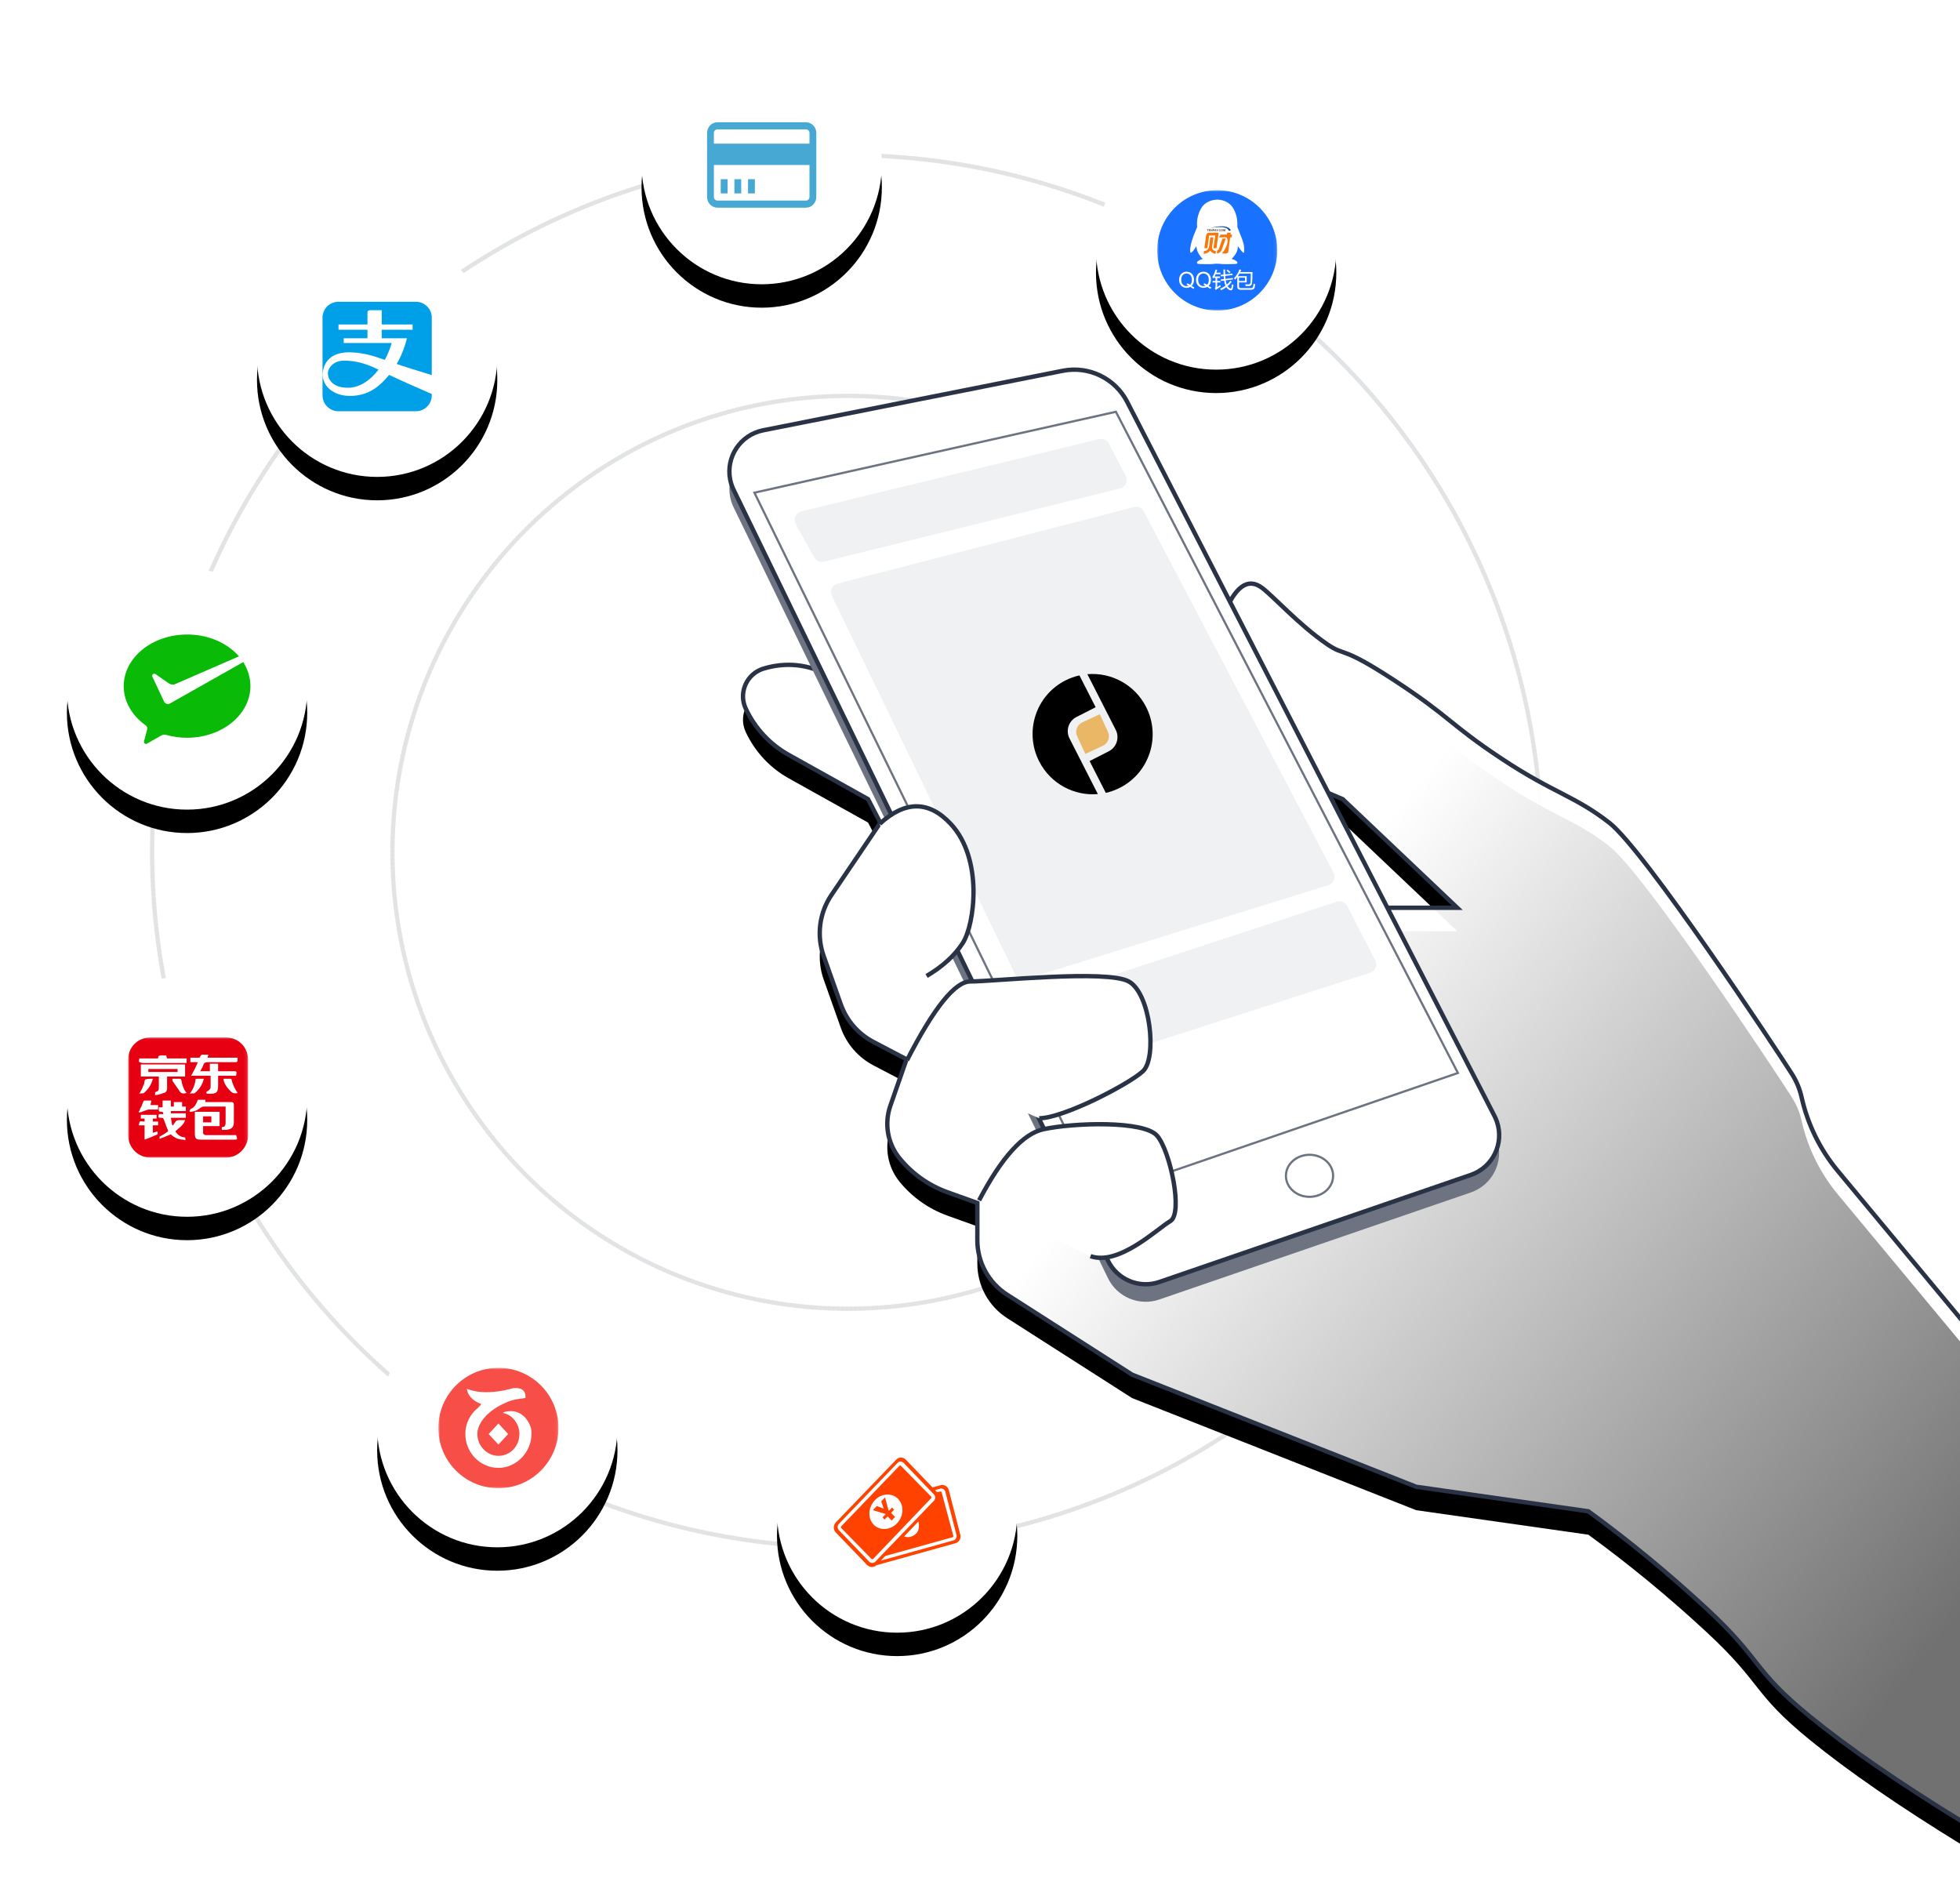 <?xml version="1.0" encoding="UTF-8"?>
<svg width="586px" height="569px" viewBox="0 0 586 569" version="1.1" xmlns="http://www.w3.org/2000/svg" xmlns:xlink="http://www.w3.org/1999/xlink">
    <!-- Generator: Sketch 47 (45396) - http://www.bohemiancoding.com/sketch -->
    <title>Group 22</title>
    <desc>Created with Sketch.</desc>
    <defs>
        <linearGradient x1="41.221%" y1="33.853%" x2="100%" y2="82.707%" id="linearGradient-1">
            <stop stop-color="#FFFFFF" offset="0%"></stop>
            <stop stop-color="#FFFFFF" stop-opacity="0.444" offset="100%"></stop>
        </linearGradient>
        <path d="M369.079,434.938 C349.906,423.171 334.574,412.597 323.083,403.217 C305.845,389.148 309.188,386.711 292.243,371.009 C280.946,360.541 269.184,350.852 256.956,341.943 L205.473,334.611 L120.533,301.093 L83.197,277.211 C77.638,273.655 74.273,267.506 74.273,260.901 L74.273,249.769 L65.335,246.561 C59.727,244.548 54.774,241.04 51.013,236.414 C47.439,232.02 46.398,226.085 48.26,220.735 L53.104,206.824 L43.194,201.631 C38.644,199.246 35.161,195.229 33.442,190.383 L28.328,175.964 C26.158,169.848 27.025,163.064 30.662,157.692 L45.263,136.123 L41.604,129.053 L17.885,115.829 C12.238,112.68 7.732,107.822 5.014,101.95 C3.007,97.614 4.891,92.47 9.222,90.461 C9.588,90.291 9.965,90.147 10.351,90.03 C17.104,87.983 23.955,88.757 29.707,92.046 L120.533,143.979 L195.019,161.523 L217.757,161.523 L183.519,129.053 L161.304,119.626 L144.055,88.465 L147.714,74.586 C151.199,65.509 155.119,62.628 159.475,65.945 C162.981,68.615 170.452,76.943 178.815,82.704 C184.446,86.582 182.704,82.876 199.201,93.702 C215.698,104.528 215.535,106.705 231.086,117.007 C246.636,127.309 252.778,128.005 263.232,136.123 C273.687,144.24 313.444,204.296 317.855,211.276 C319.208,213.415 320.159,215.715 320.71,218.176 C322.522,226.269 326.23,233.814 331.528,240.19 L369.079,285.379 L369.079,434.938 Z" id="path-2"></path>
        <filter x="-9.4%" y="-7.3%" width="118.7%" height="118.4%" filterUnits="objectBoundingBox" id="filter-3">
            <feMorphology radius="0.653" operator="dilate" in="SourceAlpha" result="shadowSpreadOuter1"></feMorphology>
            <feOffset dx="0" dy="7" in="shadowSpreadOuter1" result="shadowOffsetOuter1"></feOffset>
            <feGaussianBlur stdDeviation="10" in="shadowOffsetOuter1" result="shadowBlurOuter1"></feGaussianBlur>
            <feComposite in="shadowBlurOuter1" in2="SourceAlpha" operator="out" result="shadowBlurOuter1"></feComposite>
            <feColorMatrix values="0 0 0 0 0.427   0 0 0 0 0.451   0 0 0 0 0.502  0 0 0 0.2 0" type="matrix" in="shadowBlurOuter1"></feColorMatrix>
        </filter>
        <ellipse id="path-4" cx="35.928" cy="35.991" rx="35.928" ry="35.991"></ellipse>
        <filter x="-46.6%" y="-36.8%" width="193.2%" height="193.1%" filterUnits="objectBoundingBox" id="filter-5">
            <feOffset dx="0" dy="7" in="SourceAlpha" result="shadowOffsetOuter1"></feOffset>
            <feGaussianBlur stdDeviation="10" in="shadowOffsetOuter1" result="shadowBlurOuter1"></feGaussianBlur>
            <feColorMatrix values="0 0 0 0 0.427   0 0 0 0 0.451   0 0 0 0 0.502  0 0 0 0.2 0" type="matrix" in="shadowBlurOuter1"></feColorMatrix>
        </filter>
        <ellipse id="path-6" cx="35.928" cy="35.991" rx="35.928" ry="35.991"></ellipse>
        <filter x="-46.6%" y="-36.8%" width="193.2%" height="193.1%" filterUnits="objectBoundingBox" id="filter-7">
            <feOffset dx="0" dy="7" in="SourceAlpha" result="shadowOffsetOuter1"></feOffset>
            <feGaussianBlur stdDeviation="10" in="shadowOffsetOuter1" result="shadowBlurOuter1"></feGaussianBlur>
            <feColorMatrix values="0 0 0 0 0.427   0 0 0 0 0.451   0 0 0 0 0.502  0 0 0 0.2 0" type="matrix" in="shadowBlurOuter1"></feColorMatrix>
        </filter>
        <ellipse id="path-8" cx="35.928" cy="35.991" rx="35.928" ry="35.991"></ellipse>
        <filter x="-46.6%" y="-36.8%" width="193.2%" height="193.1%" filterUnits="objectBoundingBox" id="filter-9">
            <feOffset dx="0" dy="7" in="SourceAlpha" result="shadowOffsetOuter1"></feOffset>
            <feGaussianBlur stdDeviation="10" in="shadowOffsetOuter1" result="shadowBlurOuter1"></feGaussianBlur>
            <feColorMatrix values="0 0 0 0 0.427   0 0 0 0 0.451   0 0 0 0 0.502  0 0 0 0.2 0" type="matrix" in="shadowBlurOuter1"></feColorMatrix>
        </filter>
        <polygon id="path-10" points="0.003 0.035 0.003 35.991 35.893 35.991 35.893 0.035"></polygon>
        <ellipse id="path-12" cx="35.928" cy="35.991" rx="35.928" ry="35.991"></ellipse>
        <filter x="-46.6%" y="-36.8%" width="193.2%" height="193.1%" filterUnits="objectBoundingBox" id="filter-13">
            <feOffset dx="0" dy="7" in="SourceAlpha" result="shadowOffsetOuter1"></feOffset>
            <feGaussianBlur stdDeviation="10" in="shadowOffsetOuter1" result="shadowBlurOuter1"></feGaussianBlur>
            <feColorMatrix values="0 0 0 0 0.427   0 0 0 0 0.451   0 0 0 0 0.502  0 0 0 0.2 0" type="matrix" in="shadowBlurOuter1"></feColorMatrix>
        </filter>
        <polygon id="path-14" points="0.003 35.991 35.928 35.991 35.928 0.002 0.003 0.002"></polygon>
        <ellipse id="path-16" cx="35.928" cy="35.991" rx="35.928" ry="35.991"></ellipse>
        <filter x="-46.6%" y="-36.8%" width="193.2%" height="193.1%" filterUnits="objectBoundingBox" id="filter-17">
            <feOffset dx="0" dy="7" in="SourceAlpha" result="shadowOffsetOuter1"></feOffset>
            <feGaussianBlur stdDeviation="10" in="shadowOffsetOuter1" result="shadowBlurOuter1"></feGaussianBlur>
            <feColorMatrix values="0 0 0 0 0.427   0 0 0 0 0.451   0 0 0 0 0.502  0 0 0 0.2 0" type="matrix" in="shadowBlurOuter1"></feColorMatrix>
        </filter>
        <ellipse id="path-18" cx="35.928" cy="35.991" rx="35.928" ry="35.991"></ellipse>
        <filter x="-46.6%" y="-36.8%" width="193.2%" height="193.1%" filterUnits="objectBoundingBox" id="filter-19">
            <feOffset dx="0" dy="7" in="SourceAlpha" result="shadowOffsetOuter1"></feOffset>
            <feGaussianBlur stdDeviation="10" in="shadowOffsetOuter1" result="shadowBlurOuter1"></feGaussianBlur>
            <feColorMatrix values="0 0 0 0 0.427   0 0 0 0 0.451   0 0 0 0 0.502  0 0 0 0.2 0" type="matrix" in="shadowBlurOuter1"></feColorMatrix>
        </filter>
        <ellipse id="path-20" cx="35.928" cy="35.991" rx="35.928" ry="35.991"></ellipse>
        <filter x="-46.6%" y="-36.8%" width="193.2%" height="193.1%" filterUnits="objectBoundingBox" id="filter-21">
            <feOffset dx="0" dy="7" in="SourceAlpha" result="shadowOffsetOuter1"></feOffset>
            <feGaussianBlur stdDeviation="10" in="shadowOffsetOuter1" result="shadowBlurOuter1"></feGaussianBlur>
            <feColorMatrix values="0 0 0 0 0.427   0 0 0 0 0.451   0 0 0 0 0.502  0 0 0 0.2 0" type="matrix" in="shadowBlurOuter1"></feColorMatrix>
        </filter>
        <polygon id="path-22" points="0.003 0.011 0.003 35.991 35.918 35.991 35.918 0.011"></polygon>
    </defs>
    <g id="Page-1" stroke="none" stroke-width="1" fill="none" fill-rule="evenodd">
        <g id="02_解决方案_统一支付" transform="translate(-814, -857)">
            <g id="Group-22" transform="translate(834, 870)">
                <ellipse id="Oval-12" stroke="#6D7380" stroke-width="1.307" opacity="0.2" stroke-linecap="round" stroke-linejoin="round" stroke-dasharray="0.653" cx="233.206" cy="241.465" rx="207.73" ry="208.092"></ellipse>
                <ellipse id="Oval-12" stroke="#6D7380" stroke-width="1.307" opacity="0.2" stroke-linecap="round" stroke-linejoin="round" stroke-dasharray="0.653" cx="233.533" cy="241.793" rx="136.2" ry="136.438"></ellipse>
                <g id="Group-5" transform="translate(197.931, 96.848)">
                    <g id="Group-75">
                        <g id="Path-21">
                            <use fill="black" fill-opacity="1" filter="url(#filter-3)" xlink:href="#path-2"></use>
                            <use stroke="#2A3246" stroke-width="1.307" fill="url(#linearGradient-1)" fill-rule="evenodd" xlink:href="#path-2"></use>
                        </g>
                        <path d="M1.4,41.81 L113.327,272.245 L113.327,272.245 C116.098,277.95 122.69,280.69 128.688,278.628 L221.819,246.625 L221.819,246.625 C228.371,244.373 231.858,237.236 229.606,230.683 C229.41,230.113 229.173,229.558 228.898,229.022 L119.081,15.535 L119.081,15.535 C115.454,8.483 107.593,4.688 99.815,6.233 L10.241,24.024 L10.241,24.024 C3.445,25.374 -0.97,31.977 0.38,38.773 C0.589,39.825 0.931,40.845 1.4,41.81 Z" id="Path-19-Copy" fill="#6D7380"></path>
                        <polygon id="Path-20" stroke="#979797" stroke-width="0.544" points="28.798 85.061 138.044 55.209 219.064 212.847 111.124 250.555"></polygon>
                        <path d="M1.4,36.573 L113.327,267.008 L113.327,267.008 C116.098,272.713 122.69,275.452 128.688,273.391 L221.819,241.387 L221.819,241.387 C228.371,239.136 231.858,231.999 229.606,225.446 C229.41,224.876 229.173,224.321 228.898,223.785 L119.081,10.298 L119.081,10.298 C115.454,3.246 107.593,-0.549 99.815,0.995 L10.241,18.787 L10.241,18.787 C3.445,20.136 -0.97,26.74 0.38,33.536 C0.589,34.587 0.931,35.608 1.4,36.573 Z" id="Path-19" stroke="#2A3246" stroke-width="1.307" fill="#FFFFFF"></path>
                        <polygon id="Path-19-Copy-3" stroke="#6D7380" stroke-width="0.653" fill="#FFFFFF" points="7.628 37.437 110.553 247.819 217.952 210.912 115.7 13.25"></polygon>
                        <path d="M19.964,46.821 L25.524,56.798 L25.524,56.798 C26.098,57.827 27.29,58.345 28.434,58.063 L116.949,36.175 L116.949,36.175 C118.35,35.828 119.205,34.412 118.859,33.01 C118.809,32.808 118.735,32.613 118.639,32.429 L113.591,22.753 L113.591,22.753 C113.035,21.688 111.825,21.139 110.658,21.422 L21.631,43.009 L21.631,43.009 C20.228,43.349 19.367,44.762 19.707,46.165 C19.763,46.394 19.849,46.615 19.964,46.821 Z" id="Path-19-Copy-5" fill-opacity="0.1" fill="#6D7380"></path>
                        <path d="M30.787,68.286 L85.614,181.504 L85.614,181.504 C86.177,182.668 87.507,183.244 88.741,182.861 L179.236,154.751 L179.236,154.751 C180.614,154.322 181.385,152.858 180.956,151.479 C180.909,151.327 180.848,151.18 180.774,151.039 L124.059,43.059 L124.059,43.059 C123.495,41.985 122.267,41.44 121.092,41.743 L32.486,64.616 L32.486,64.616 C31.088,64.977 30.247,66.402 30.608,67.8 C30.651,67.967 30.711,68.13 30.787,68.286 Z" id="Path-19-Copy-7" fill-opacity="0.1" fill="#6D7380"></path>
                        <path d="M91.857,192.56 L101.201,207.941 L101.201,207.941 C101.829,208.974 103.083,209.442 104.235,209.072 L191.712,180.938 L191.712,180.938 C193.086,180.496 193.842,179.024 193.4,177.65 C193.356,177.513 193.301,177.381 193.235,177.254 L184.868,160.996 L184.868,160.996 C184.28,159.854 182.95,159.308 181.73,159.709 L93.276,188.719 L93.276,188.719 C91.904,189.169 91.157,190.645 91.607,192.017 C91.669,192.207 91.753,192.389 91.857,192.56 Z" id="Path-19-Copy-6" fill-opacity="0.1" fill="#6D7380"></path>
                        <ellipse id="Oval-16" stroke="#6D7380" stroke-width="0.653" fill="#FFFFFF" cx="173.588" cy="241.651" rx="7.057" ry="6.285"></ellipse>
                        <path d="M74.796,248.991 C81.546,236.121 87.969,229.032 94.066,227.724 C103.212,225.76 124.115,225.106 128.035,229.687 C131.954,234.267 135.873,252.917 131.954,255.207 C128.035,257.498 116.603,268.622 108.111,265.677" id="Path-28" stroke="#2A3246" stroke-width="1.307" fill="#FFFFFF"></path>
                        <path d="M53.239,207.111 C61.295,191.406 67.61,183.553 72.183,183.553 C79.042,183.553 113.01,179.954 119.543,183.553 C126.075,187.152 128.035,206.456 123.789,210.383 C119.543,214.309 99.945,224.452 92.76,224.452" id="Path-29" stroke="#2A3246" stroke-width="1.307" fill="#FFFFFF"></path>
                        <path d="M45.073,136.438 C52.695,129.458 59.771,129.458 66.304,136.438 C76.102,146.908 73.489,166.539 69.896,172.101 C67.501,175.81 63.903,179.081 59.101,181.917" id="Path-30" stroke="#2A3246" stroke-width="1.307" fill="#FFFFFF"></path>
                    </g>
                </g>
                <g id="Group-13" transform="translate(56.832, 57.585)">
                    <g id="Oval-13-Copy-2">
                        <use fill="black" fill-opacity="1" filter="url(#filter-5)" xlink:href="#path-4"></use>
                        <use fill="#FFFFFF" fill-rule="evenodd" xlink:href="#path-4"></use>
                    </g>
                    <path d="M21.253,40.493 C20.967,41.919 21.821,45.33 27.215,45.33 C30.538,45.33 33.736,43.308 36.338,39.913 C32.633,38.105 29.546,37.222 26.099,37.222 C23.099,37.222 21.537,39.074 21.253,40.493 L21.253,40.493 Z M27.781,47.771 C22.675,47.771 19.267,44.621 19.675,40.766 C19.945,38.235 21.678,34.097 29.204,34.807 C33.17,35.179 34.986,35.921 38.221,36.991 C39.059,35.454 39.753,33.762 40.281,31.962 L25.937,31.962 L25.937,30.538 L33.034,30.538 L33.034,27.982 L24.377,27.982 L24.377,26.415 L33.034,26.415 L33.034,22.726 C33.034,22.726 33.113,22.148 33.75,22.148 L37.298,22.148 L37.298,26.415 L46.527,26.415 L46.527,27.982 L37.298,27.982 L37.298,30.538 L44.827,30.538 C44.135,33.36 43.085,35.953 41.77,38.218 C43.399,38.809 49.334,40.65 52.259,41.552 L52.259,24.36 C52.259,21.759 50.135,19.631 47.538,19.631 L24.318,19.631 C21.721,19.631 19.597,21.759 19.597,24.36 L19.597,47.621 C19.597,50.222 21.721,52.35 24.318,52.35 L47.538,52.35 C50.135,52.35 52.259,50.222 52.259,47.621 L52.259,47.2 C49.142,45.846 43.004,43.162 39.509,41.491 C36.274,45.416 32.887,47.771 27.781,47.771 L27.781,47.771 Z" id="Shape" fill="#00A0E9"></path>
                </g>
                <g id="Group-14" transform="translate(0, 157.051)">
                    <g id="Oval-13-Copy-3">
                        <use fill="black" fill-opacity="1" filter="url(#filter-7)" xlink:href="#path-6"></use>
                        <use fill="#FFFFFF" fill-rule="evenodd" xlink:href="#path-6"></use>
                    </g>
                    <path d="M30.199,40.413 C29.716,40.413 29.321,40.156 29.101,39.769 L29.013,39.598 L25.545,32.212 C25.501,32.126 25.501,32.04 25.501,31.955 C25.501,31.611 25.765,31.353 26.116,31.353 C26.248,31.353 26.379,31.396 26.511,31.482 L30.594,34.316 C30.901,34.488 31.252,34.617 31.648,34.617 C31.867,34.617 32.087,34.574 32.306,34.488 L51.448,26.158 C48.023,22.208 42.36,19.631 35.95,19.631 C25.501,19.631 16.984,26.544 16.984,35.089 C16.984,39.726 19.531,43.934 23.526,46.768 C23.833,46.983 24.052,47.369 24.052,47.756 C24.052,47.885 24.009,48.013 23.965,48.142 C23.657,49.302 23.131,51.191 23.131,51.277 C23.087,51.406 23.043,51.577 23.043,51.749 C23.043,52.093 23.306,52.35 23.657,52.35 C23.789,52.35 23.921,52.307 24.009,52.221 L28.135,49.86 C28.443,49.688 28.794,49.559 29.145,49.559 C29.321,49.559 29.54,49.602 29.716,49.645 C31.648,50.203 33.755,50.504 35.906,50.504 C46.355,50.504 54.872,43.591 54.872,35.046 C54.872,32.47 54.082,30.022 52.721,27.875 L30.901,40.199 L30.77,40.285 C30.594,40.37 30.418,40.413 30.199,40.413 Z" id="Icon" fill="#09BB07"></path>
                </g>
                <g id="Group-15" transform="translate(0, 278.765)">
                    <g id="Group-44">
                        <g id="Oval-13-Copy-4">
                            <use fill="black" fill-opacity="1" filter="url(#filter-9)" xlink:href="#path-8"></use>
                            <use fill="#FFFFFF" fill-rule="evenodd" xlink:href="#path-8"></use>
                        </g>
                        <g id="京东钱包" transform="translate(18.291, 18.323)">
                            <mask id="mask-11" fill="white">
                                <use xlink:href="#path-10"></use>
                            </mask>
                            <g id="Clip-2"></g>
                            <path d="M29.163,0.035 L6.73,0.035 C2.916,0.035 0,2.956 0,6.777 L0,29.249 C0,32.845 2.916,35.991 6.73,35.991 L29.163,35.991 C32.977,35.991 35.893,32.845 35.893,29.249 L35.893,6.777 C35.893,2.956 32.977,0.035 29.163,0.035 Z M3.365,6.327 L8.973,6.327 C8.973,5.428 9.422,5.428 10.095,5.428 L11.441,5.428 C11.441,5.653 11.441,5.878 11.665,6.327 L17.498,6.327 L17.498,7.676 L4.262,7.676 C3.141,7.451 3.141,7.451 3.365,6.327 Z M3.814,11.721 L3.814,8.125 L17.049,8.125 L17.049,11.721 L11.665,11.721 L11.665,15.316 C11.665,15.99 11.217,16.665 10.544,16.665 C9.646,17.114 8.973,17.114 8.076,17.339 L8.076,16.44 C9.198,15.99 9.198,15.99 9.198,14.642 L9.198,11.721 L3.814,11.721 Z M7.403,12.395 C6.954,14.193 6.057,15.541 4.711,16.665 C4.487,16.889 3.814,16.665 3.365,16.889 C3.814,15.99 4.262,15.316 4.487,14.642 C4.487,14.417 4.711,14.193 4.711,14.193 C4.935,13.518 4.935,12.62 5.16,12.62 C5.833,12.395 6.73,12.395 7.403,12.395 Z M3.589,21.384 C4.038,20.71 4.262,20.035 4.487,19.361 C4.711,18.912 4.711,18.912 5.16,18.912 L6.954,18.912 C6.954,19.361 6.73,19.811 6.73,20.26 L8.973,20.26 L8.973,21.609 L6.057,21.609 C5.16,21.833 4.262,22.283 3.365,22.507 L3.141,22.283 C3.365,22.058 3.589,21.609 3.589,21.384 Z M8.3,29.249 C7.179,29.699 6.281,30.148 4.935,30.597 L4.935,26.328 L3.141,26.328 C3.365,25.878 3.365,25.204 3.589,25.204 C3.814,24.979 4.487,25.204 4.935,25.204 L4.935,24.305 L3.814,24.305 L3.814,23.182 L8.525,23.182 L8.525,24.305 L7.403,24.305 L7.403,25.204 L8.973,25.204 L8.973,26.328 L7.403,26.328 L7.403,28.575 C7.852,28.35 8.3,28.35 8.749,28.125 C8.973,28.8 8.973,29.024 8.3,29.249 Z M17.273,22.058 L12.787,22.058 L12.787,22.732 L17.273,22.732 L17.273,24.08 L12.787,24.08 C13.011,24.979 13.011,25.654 13.235,26.328 L13.46,26.328 C13.684,25.878 14.133,25.429 14.357,24.979 C14.582,24.979 14.806,24.755 15.03,24.755 L17.049,24.755 C16.6,26.328 15.255,27.002 14.133,28.125 C14.806,29.249 15.928,29.923 17.049,29.923 C17.273,30.822 17.273,30.822 16.376,30.597 C15.03,30.597 13.684,29.923 12.787,29.024 L9.422,30.373 L9.422,29.699 C10.319,29.249 10.992,28.8 11.665,28.35 C12.114,28.125 11.89,27.901 11.89,27.676 C11.441,26.777 11.217,25.878 10.768,24.755 C10.544,24.305 10.544,24.08 10.095,24.08 C8.973,24.08 8.973,24.08 9.198,22.957 L10.544,22.957 C10.544,21.833 9.646,22.507 9.198,22.058 L9.198,20.934 L10.319,20.934 L10.319,18.912 L12.787,18.912 L12.787,20.71 L13.684,20.71 L13.684,19.361 L16.152,19.361 L16.152,20.71 L17.273,20.71 L17.273,22.058 Z M15.479,16.215 C14.806,15.316 14.133,14.193 13.46,13.294 C13.235,13.069 13.235,12.844 13.235,12.395 L15.479,12.395 C15.703,12.395 15.928,12.62 15.928,12.844 C16.152,14.193 16.6,15.541 17.498,16.665 C16.6,16.889 15.928,16.889 15.479,16.215 Z M18.844,21.384 C19.965,20.934 20.414,19.811 20.863,18.687 L23.106,18.687 L23.106,19.361 L30.733,19.361 C31.406,19.361 31.631,19.586 31.631,20.26 L31.631,25.204 C31.631,27.002 30.958,27.451 29.387,27.676 L28.041,27.676 C28.041,27.227 27.817,26.777 28.49,26.777 C28.939,26.777 29.163,26.103 29.163,25.654 L29.163,20.71 L22.658,20.71 C22.209,20.71 21.985,20.934 21.536,21.159 C20.414,22.058 19.293,22.283 18.395,22.283 C18.395,22.058 18.395,21.609 18.844,21.384 Z M18.395,16.889 C19.517,15.541 19.965,14.193 20.19,12.62 C20.19,12.395 20.414,12.395 20.638,12.395 L22.658,12.395 C22.209,14.193 21.311,15.541 19.965,16.665 C19.741,16.889 19.068,16.665 18.395,16.889 Z M28.49,12.395 L30.733,12.395 L30.958,12.62 C31.182,13.968 31.855,15.316 32.752,16.665 C31.855,16.889 31.182,16.665 30.733,16.215 C29.612,15.092 28.714,13.968 28.49,12.395 Z M31.631,30.597 L21.76,30.597 C20.414,30.597 19.965,30.373 19.965,28.8 L19.965,22.283 L27.368,22.283 L27.368,26.552 L22.433,26.552 L22.433,28.575 C22.433,29.024 22.882,29.249 23.33,29.249 L32.304,29.249 C32.752,30.597 32.752,30.597 31.631,30.597 Z M31.631,7.451 L23.555,7.451 C23.106,7.451 22.882,7.676 22.658,7.9 C22.433,8.575 21.985,9.473 21.536,10.148 L24.452,10.148 L24.452,7.9 L26.92,7.9 L26.92,10.148 L31.406,10.148 C32.528,10.148 32.528,10.148 32.304,11.496 L26.92,11.496 L26.92,14.417 C26.92,16.44 26.471,16.889 24.452,16.889 L23.555,16.889 C23.33,16.44 23.33,16.215 24.003,15.99 C24.228,15.766 24.676,15.316 24.676,15.092 L24.676,11.496 L18.844,11.496 C19.517,10.372 20.19,9.024 20.863,7.451 L18.62,7.451 L18.62,6.103 L21.087,6.103 C21.311,6.103 21.536,6.103 21.536,5.878 C21.76,4.979 22.433,5.204 23.106,5.204 L24.003,5.204 C24.003,5.428 23.779,5.653 23.779,6.103 L32.752,6.103 C32.752,7.451 32.752,7.451 31.631,7.451 Z M6.057,10.372 L14.806,10.372 L14.806,9.473 L6.057,9.473 L6.057,10.372 Z M25.125,23.631 L22.433,23.631 L22.433,25.429 L24.901,25.429 L24.901,23.631 L25.125,23.631 Z" id="Fill-1" fill="#E60012" mask="url(#mask-11)"></path>
                        </g>
                    </g>
                </g>
                <g id="Group-15-Copy" transform="translate(92.76, 377.576)">
                    <g id="Group-44">
                        <g id="Group-47">
                            <g id="Oval-13-Copy-4">
                                <use fill="black" fill-opacity="1" filter="url(#filter-13)" xlink:href="#path-12"></use>
                                <use fill="#FFFFFF" fill-rule="evenodd" xlink:href="#path-12"></use>
                            </g>
                            <g id="百度钱包" transform="translate(18.291, 18.323)">
                                <mask id="mask-15" fill="white">
                                    <use xlink:href="#path-14"></use>
                                </mask>
                                <g id="Clip-2"></g>
                                <path d="M17.964,35.991 C8.043,35.991 0,27.934 0,17.995 C0,8.057 8.043,0 17.964,0 C27.885,0 35.928,8.057 35.928,17.995 C35.928,27.934 27.885,35.991 17.964,35.991 Z M17.964,29.916 C23.353,29.916 27.842,25.194 27.842,19.795 C27.842,19.118 27.842,18.446 27.617,17.77 C27.617,17.77 25.821,11.474 19.531,13.269 C19.531,13.269 19.531,13.494 19.306,13.494 C21.998,13.945 24.245,16.642 24.245,19.791 C24.245,23.39 21.553,26.312 17.96,26.312 C14.592,26.312 11.675,23.39 11.675,19.791 C11.675,18.442 12.125,17.315 12.796,16.191 C15.042,12.818 18.185,11.244 20.882,10.117 C23.128,9.215 25.375,9.215 26.046,8.993 C26.271,5.62 23.128,6.071 22.453,6.071 C13.471,8.547 9.428,6.522 8.532,6.296 C8.982,9.67 12.8,10.797 12.8,10.797 C12.575,11.248 12.575,11.248 11.9,11.92 C9.653,13.72 8.082,16.421 8.082,19.795 C8.086,25.419 12.575,29.916 17.964,29.916 Z M20.882,19.795 L17.964,16.647 L15.046,19.795 L17.964,22.943 L20.882,19.795 Z" id="Fill-1" fill="#F74E47" mask="url(#mask-15)"></path>
                            </g>
                        </g>
                    </g>
                </g>
                <g id="Group-16" transform="translate(212.302, 403.097)">
                    <g id="Oval-13-Copy-5">
                        <use fill="black" fill-opacity="1" filter="url(#filter-17)" xlink:href="#path-16"></use>
                        <use fill="#FFFFFF" fill-rule="evenodd" xlink:href="#path-16"></use>
                    </g>
                    <path d="M27.869,34.764 C27.988,34.369 28.153,33.986 28.36,33.615 C28.603,33.179 28.884,32.757 29.246,32.382 C31.101,30.453 33.86,30.161 35.723,31.564 C35.903,31.7 36.088,31.833 36.249,32.001 C36.354,32.11 36.429,32.236 36.52,32.353 C38.035,34.29 37.802,37.288 35.884,39.282 C33.85,41.398 30.716,41.567 28.882,39.662 C27.655,38.385 27.343,36.504 27.869,34.764 Z M46.101,31.317 L37.056,22.113 L37.056,22.113 C36.928,21.982 36.718,21.981 36.587,22.109 C36.585,22.111 36.583,22.113 36.58,22.116 L19.193,40.216 L19.193,40.216 C19.069,40.345 19.069,40.549 19.195,40.677 L28.269,49.942 L28.269,49.942 C28.397,50.073 28.607,50.075 28.738,49.947 C28.74,49.944 28.743,49.942 28.745,49.939 L46.104,31.779 L46.104,31.779 C46.228,31.649 46.226,31.445 46.101,31.317 Z M52.771,44.392 L31.035,50.446 L32.381,49.047 L52.491,43.452 L52.491,43.452 C52.666,43.404 52.769,43.223 52.723,43.047 L49.237,30.013 L49.237,30.013 C49.192,29.842 49.02,29.737 48.848,29.774 L47.872,29.983 L47.272,29.358 L48.503,29.016 L48.787,28.936 C49.462,28.749 50.16,29.166 50.341,29.87 L53.667,42.778 C53.847,43.477 53.445,44.204 52.771,44.392 Z M41.67,42.266 C40.414,43.584 38.965,43.537 38.003,43.22 L42.267,38.749 C42.267,38.749 42.927,40.949 41.67,42.266 Z M27.595,50.774 L25.75,48.857 L18.506,41.325 C18.011,40.811 18.012,39.973 18.506,39.46 L18.604,39.356 L35.849,21.43 L36.056,21.212 C36.549,20.699 37.356,20.699 37.85,21.213 L45.252,28.908 L46.02,29.708 L46.939,30.664 C47.433,31.175 47.433,32.014 46.939,32.527 L29.388,50.774 C29.331,50.835 29.269,50.887 29.205,50.933 C29.162,50.96 29.113,50.971 29.068,50.994 C28.59,51.251 27.994,51.189 27.595,50.774 Z M51.374,29.368 C51.088,28.256 49.981,27.59 48.91,27.89 L46.505,28.56 L38.505,20.242 C37.72,19.428 36.443,19.428 35.66,20.242 L17.573,39.047 C16.788,39.864 16.788,41.191 17.573,42.008 L26.5,51.287 C26.641,51.5 26.821,51.676 27.024,51.821 C27.279,52.054 27.572,52.212 27.881,52.292 C27.988,52.318 28.09,52.335 28.192,52.344 C28.327,52.351 28.418,52.353 28.509,52.346 C28.68,52.323 28.752,52.315 28.825,52.297 C28.879,52.285 28.931,52.262 28.986,52.245 C29.037,52.227 29.087,52.214 29.138,52.194 C29.24,52.149 29.34,52.095 29.436,52.03 C29.559,51.949 29.617,51.891 29.678,51.839 L53.382,45.235 C54.452,44.937 55.091,43.788 54.803,42.674 L51.374,29.368 Z M31.715,34.312 L31.913,34.891 L31.49,34.735 L29.832,34.122 L28.656,35.345 L28.778,35.382 L32.358,36.468 L32.467,36.581 L31.556,37.529 L32.172,38.171 L33.078,37.229 L34.27,38.468 L35.307,37.39 L34.115,36.151 L35.021,35.209 L34.483,34.65 L34.404,34.568 L33.492,35.516 L33.327,35.345 L32.708,33.031 L32.309,31.546 L31.175,32.726 L31.715,34.312 Z" id="现金-(1)-copy" fill="#FF4200"></path>
                </g>
                <g id="Group-12" transform="translate(171.802, 0)">
                    <g id="Group-35">
                        <g id="Group-41">
                            <g id="Oval-13-Copy-6">
                                <use fill="black" fill-opacity="1" filter="url(#filter-19)" xlink:href="#path-18"></use>
                                <use fill="#FFFFFF" fill-rule="evenodd" xlink:href="#path-18"></use>
                            </g>
                            <path d="M49.197,23.558 L22.659,23.558 C20.973,23.558 19.597,24.993 19.597,26.748 L19.597,45.888 C19.597,47.643 20.973,49.078 22.659,49.078 L49.197,49.078 C50.88,49.078 52.259,47.643 52.259,45.888 L52.259,26.748 C52.259,24.993 50.88,23.558 49.197,23.558 Z M50.218,45.888 C50.218,46.465 49.751,46.952 49.197,46.952 L22.659,46.952 C22.105,46.952 21.638,46.465 21.638,45.888 L21.638,36.318 L50.218,36.318 L50.218,45.888 Z M50.218,29.938 L21.638,29.938 L21.638,26.748 C21.638,26.171 22.105,25.684 22.659,25.684 L49.197,25.684 C49.751,25.684 50.218,26.171 50.218,26.748 L50.218,29.938 Z M23.68,44.825 L25.721,44.825 L25.721,40.571 L23.68,40.571 L23.68,44.825 Z M27.763,44.825 L29.804,44.825 L29.804,40.571 L27.763,40.571 L27.763,44.825 Z M31.845,44.825 L33.887,44.825 L33.887,40.571 L31.845,40.571 L31.845,44.825 Z" id="银行卡-(1)-copy" fill="#47A8D4"></path>
                        </g>
                    </g>
                </g>
                <g id="Group-12-Copy" transform="translate(307.675, 25.521)">
                    <g id="Group-35">
                        <g id="Oval-13-Copy-6">
                            <use fill="black" fill-opacity="1" filter="url(#filter-21)" xlink:href="#path-20"></use>
                            <use fill="#FFFFFF" fill-rule="evenodd" xlink:href="#path-20"></use>
                        </g>
                        <g id="QQ钱包" transform="translate(18.291, 18.323)">
                            <g id="Group-4">
                                <mask id="mask-23" fill="white">
                                    <use xlink:href="#path-22"></use>
                                </mask>
                                <g id="Clip-2"></g>
                                <path d="M15.257,25.808 C15.129,25.526 14.941,25.307 14.694,25.151 C14.447,24.995 14.17,24.917 13.863,24.917 C13.404,24.917 13.022,25.075 12.719,25.39 C12.416,25.705 12.265,26.176 12.265,26.802 C12.265,27.409 12.415,27.874 12.714,28.199 C13.014,28.524 13.397,28.686 13.863,28.686 C14.083,28.686 14.291,28.645 14.486,28.562 C14.299,28.439 14.093,28.349 13.876,28.295 L14.025,27.846 C14.381,27.945 14.675,28.094 14.906,28.291 C15.268,27.96 15.449,27.462 15.449,26.798 C15.449,26.42 15.385,26.09 15.257,25.808 Z M24.47,26.158 L26.275,26.158 L26.275,27.152 L24.47,27.152 L24.47,26.158 Z M10.195,25.808 C10.067,25.526 9.879,25.307 9.632,25.151 C9.385,24.995 9.108,24.917 8.801,24.917 C8.342,24.917 7.96,25.075 7.657,25.39 C7.354,25.705 7.203,26.176 7.203,26.802 C7.203,27.409 7.353,27.874 7.652,28.199 C7.952,28.524 8.335,28.686 8.801,28.686 C9.021,28.686 9.229,28.645 9.424,28.562 C9.237,28.439 9.031,28.349 8.814,28.295 L8.963,27.846 C9.319,27.945 9.613,28.094 9.843,28.291 C10.206,27.96 10.387,27.462 10.387,26.798 C10.387,26.42 10.323,26.09 10.195,25.808 Z" id="Fill-1" fill="#1871FF" mask="url(#mask-23)"></path>
                                <path d="M17.959,0.011 C8.04,0.011 0,8.065 0,18.001 C0,27.937 8.04,35.991 17.959,35.991 C27.877,35.991 35.918,27.937 35.918,18.001 C35.918,8.065 27.877,0.011 17.959,0.011 Z M10.344,15.261 C10.692,14.086 11.095,13.12 11.095,13.12 L11.96,11.004 C11.96,11.004 11.543,8.262 13.09,5.525 C14.637,2.788 17.782,2.813 18.284,2.839 C18.787,2.865 21.507,3.092 22.86,5.606 C24.213,8.121 23.956,10.13 23.981,11.004 L24.793,13.105 C25.108,13.921 25.876,15.545 25.992,17.004 C26.108,18.463 26.018,18.76 25.734,18.696 C25.451,18.631 24.136,16.733 24.136,16.733 C24.072,17.353 24.2,18.437 22.641,20.155 C22.61,20.188 22.579,20.221 22.548,20.254 L22.539,20.263 C22.445,20.361 22.348,20.455 22.246,20.544 C22.68,20.684 23.778,21.074 23.936,21.48 C24.133,21.988 23.781,22.048 23.179,22.083 C22.578,22.117 19.691,22.194 18.307,22.001 L18.278,21.997 C18.212,21.999 18.145,22 18.078,22.001 L18.07,22.001 L18.013,22.001 C17.984,22.001 17.953,22.001 17.923,22.001 L17.917,22.001 C17.825,22 17.729,21.998 17.63,21.995 C17.615,21.997 17.601,21.999 17.586,22.001 C16.203,22.194 13.315,22.117 12.714,22.083 C12.112,22.049 11.76,21.988 11.958,21.48 C11.982,21.418 12.029,21.356 12.092,21.295 C12.42,20.978 13.193,20.695 13.585,20.565 L13.629,20.551 L13.628,20.55 C12.936,19.939 12.505,19.202 12.252,18.694 L12.247,18.683 C12.238,18.665 12.229,18.648 12.221,18.63 L12.214,18.616 C12.189,18.566 12.166,18.517 12.143,18.467 L12.135,18.452 L12.119,18.416 L12.108,18.392 L12.094,18.362 L12.082,18.335 L12.052,18.27 C11.814,17.747 11.724,16.746 11.724,16.746 C11.607,16.94 10.344,19.031 9.996,18.657 C9.648,18.282 9.996,16.436 10.344,15.261 Z M21.922,24.459 L21.585,24.809 C21.319,24.548 21.044,24.298 20.759,24.058 L21.051,23.758 C21.399,24.013 21.689,24.247 21.922,24.459 Z M10.93,29.498 C10.596,29.376 10.262,29.186 9.93,28.925 C9.584,29.118 9.203,29.214 8.786,29.214 C8.364,29.214 7.982,29.112 7.639,28.909 C7.295,28.705 7.031,28.418 6.846,28.049 C6.66,27.68 6.567,27.264 6.567,26.801 C6.567,26.341 6.661,25.922 6.847,25.544 C7.034,25.166 7.299,24.879 7.643,24.681 C7.988,24.484 8.372,24.386 8.798,24.386 C9.228,24.386 9.616,24.488 9.961,24.693 C10.306,24.898 10.57,25.184 10.751,25.552 C10.932,25.921 11.022,26.336 11.022,26.799 C11.022,27.183 10.964,27.528 10.848,27.835 C10.734,28.137 10.553,28.411 10.32,28.635 C10.606,28.832 10.87,28.977 11.112,29.068 L10.93,29.498 Z M15.993,29.498 C15.658,29.376 15.324,29.186 14.992,28.925 C14.646,29.118 14.265,29.214 13.848,29.214 C13.426,29.214 13.044,29.112 12.7,28.909 C12.357,28.705 12.093,28.418 11.908,28.049 C11.722,27.68 11.63,27.264 11.63,26.801 C11.63,26.341 11.723,25.922 11.909,25.544 C12.096,25.166 12.361,24.879 12.705,24.681 C13.05,24.484 13.434,24.386 13.86,24.386 C14.29,24.386 14.678,24.488 15.023,24.693 C15.369,24.898 15.632,25.184 15.813,25.552 C15.994,25.921 16.084,26.336 16.084,26.799 C16.084,27.183 16.026,27.528 15.91,27.835 C15.796,28.137 15.616,28.411 15.382,28.635 C15.668,28.832 15.932,28.977 16.174,29.068 L15.993,29.498 Z M17.937,29.539 C17.78,29.65 17.658,29.749 17.569,29.839 L17.225,29.399 C17.378,29.259 17.454,29.085 17.454,28.877 L17.454,27.604 L16.558,27.604 L16.558,27.145 L17.454,27.145 L17.454,26.26 L17.098,26.26 L17.098,25.935 C17.005,26.105 16.906,26.27 16.8,26.432 C16.704,26.282 16.6,26.137 16.488,25.999 C16.912,25.333 17.238,24.579 17.467,23.739 L17.963,23.873 C17.876,24.138 17.783,24.402 17.683,24.662 L18.942,24.662 L18.942,25.121 L17.496,25.121 C17.395,25.352 17.286,25.579 17.169,25.802 L18.802,25.802 L18.802,26.26 L17.944,26.26 L17.944,27.145 L18.884,27.145 L18.884,27.604 L17.944,27.604 L17.944,28.966 C18.215,28.805 18.526,28.601 18.878,28.355 C18.899,28.491 18.933,28.661 18.98,28.864 C18.629,29.084 18.282,29.309 17.937,29.539 Z M22.602,29.425 C22.501,29.773 22.312,29.949 22.036,29.954 C21.791,29.954 21.545,29.858 21.299,29.667 C21.064,29.491 20.859,29.27 20.683,29.005 C20.201,29.367 19.678,29.673 19.126,29.915 C19.054,29.796 18.95,29.649 18.814,29.475 C19.41,29.227 19.95,28.921 20.435,28.559 C20.238,28.134 20.094,27.625 20.003,27.031 L19.062,27.145 L18.992,26.7 L19.946,26.585 C19.911,26.286 19.886,25.985 19.869,25.684 L19.03,25.777 L18.96,25.331 L19.847,25.236 C19.828,24.779 19.818,24.279 19.818,23.733 L20.314,23.733 C20.317,24.259 20.326,24.742 20.343,25.181 L22.5,24.943 L22.551,25.382 L20.366,25.627 C20.386,25.954 20.412,26.253 20.442,26.525 L22.602,26.261 L22.653,26.7 L20.496,26.968 C20.57,27.464 20.682,27.89 20.832,28.244 C21.228,27.901 21.585,27.516 21.897,27.095 L22.291,27.388 C21.932,27.865 21.523,28.303 21.071,28.693 C21.251,28.969 21.467,29.179 21.719,29.323 C21.986,29.501 22.149,29.44 22.208,29.139 C22.279,28.815 22.332,28.488 22.368,28.158 C22.546,28.23 22.7,28.283 22.831,28.318 C22.751,28.823 22.674,29.192 22.602,29.425 Z M29.161,29.068 C29.055,29.539 28.695,29.775 28.08,29.775 L24.89,29.775 C24.272,29.775 23.962,29.473 23.962,28.871 L23.962,25.974 C23.757,26.255 23.536,26.525 23.301,26.782 C23.211,26.623 23.105,26.474 22.984,26.337 C23.72,25.535 24.263,24.656 24.61,23.701 L25.132,23.841 C25.04,24.058 24.942,24.273 24.839,24.484 L28.5,24.484 C28.483,25.999 28.449,27.048 28.398,27.629 C28.347,28.334 27.998,28.684 27.35,28.68 C27.18,28.68 26.879,28.671 26.447,28.654 C26.419,28.477 26.385,28.301 26.346,28.126 C26.697,28.16 27.008,28.177 27.28,28.177 C27.665,28.181 27.873,27.975 27.903,27.559 C27.949,27.02 27.979,26.148 27.992,24.943 L24.604,24.943 C24.458,25.211 24.299,25.472 24.128,25.726 L26.772,25.726 L26.772,27.585 L24.471,27.585 L24.471,28.782 C24.471,29.117 24.647,29.285 24.998,29.285 L27.96,29.285 C28.362,29.285 28.597,29.155 28.665,28.896 C28.729,28.663 28.779,28.351 28.818,27.96 C29,28.032 29.17,28.094 29.326,28.145 C29.275,28.522 29.22,28.83 29.161,29.068 Z" id="Fill-3" fill="#1871FF" mask="url(#mask-23)"></path>
                            </g>
                            <path d="M15.546,13.551 L17.372,13.555 L16.813,17.355 L17.746,17.355 L18.373,12.721 L15.517,12.721 C15.517,12.721 14.85,12.753 14.64,13.479 C14.248,16.279 14.117,17.355 14.117,17.355 L15.01,17.355 L15.546,13.551 Z" id="Fill-5" fill="#F77708"></path>
                            <path d="M15.88,18.056 C16.274,18.878 17.48,19.031 17.48,19.031 L17.553,18.193 C16.241,18.096 16.427,16.981 16.427,16.984 L16.467,16.726 L16.813,14.115 L15.88,14.115 C15.88,14.115 15.825,14.468 15.57,16.658 C15.357,18.274 13.989,18.193 13.989,18.193 L13.892,19.031 C15.22,18.902 15.574,18.346 15.88,18.056 Z M22.009,12.721 L20.947,12.721 L20.863,13.281 L18.956,13.281 L18.51,14.115 L20.758,14.115 C20.758,14.115 21.261,14.631 20.979,15.833 C20.698,17.268 19.403,18.944 19.403,18.944 L20.585,18.944 C21.201,18.944 21.291,18.249 21.291,18.249 L21.834,14.097 L22.305,14.097 L22.377,13.281 L21.949,13.281 L22.009,12.721 Z" id="Fill-6" fill="#F77708"></path>
                            <path d="M19.551,14.454 L18.469,17.492 C18.293,18.032 17.971,17.991 17.971,17.991 C17.971,17.991 17.955,18.112 17.826,18.862 C19.017,18.975 19.347,17.677 19.347,17.677 L20.521,14.453 L19.551,14.454 Z" id="Fill-7" fill="#F77708"></path>
                            <path d="M17.286,12.146 L17.531,12.146 L17.567,12.283 L17.687,12.283 L17.518,11.664 L17.377,11.664 L17.096,12.283 L17.227,12.283 L17.286,12.146 Z M17.44,11.794 L17.504,12.043 L17.319,12.043 L17.44,11.794 Z M17.149,11.819 C17.146,11.788 17.135,11.758 17.116,11.732 C17.099,11.708 17.076,11.69 17.049,11.679 C17.014,11.668 16.977,11.662 16.941,11.664 L16.689,11.664 L16.629,12.283 L16.756,12.283 L16.779,12.047 L16.861,12.047 C16.916,12.047 16.953,12.045 16.973,12.042 C17.006,12.038 17.033,12.031 17.052,12.022 C17.072,12.012 17.09,11.998 17.104,11.981 C17.121,11.96 17.134,11.936 17.141,11.91 C17.15,11.881 17.152,11.85 17.149,11.819 Z M16.962,11.931 C16.94,11.94 16.895,11.944 16.828,11.944 L16.789,11.944 L16.807,11.765 L16.898,11.765 C16.939,11.765 16.966,11.767 16.979,11.772 C16.991,11.776 17.001,11.783 17.009,11.793 C17.017,11.804 17.022,11.816 17.023,11.829 C17.028,11.874 17.003,11.916 16.962,11.931 Z M18.012,12.283 L18.034,12.053 L18.274,11.664 L18.127,11.664 L18.053,11.789 L18.004,11.871 C17.993,11.89 17.983,11.91 17.974,11.929 C17.959,11.898 17.944,11.868 17.927,11.839 L17.831,11.664 L17.696,11.664 L17.908,12.042 L17.885,12.283 L18.012,12.283 Z M18.332,12.166 L18.212,12.166 L18.2,12.283 L18.32,12.283 L18.332,12.166 Z M19.206,12.255 C19.248,12.281 19.297,12.294 19.355,12.294 C19.422,12.294 19.479,12.277 19.528,12.245 C19.578,12.21 19.617,12.161 19.637,12.103 C19.661,12.042 19.67,11.979 19.662,11.914 C19.654,11.835 19.623,11.772 19.571,11.725 C19.519,11.677 19.454,11.653 19.378,11.653 C19.326,11.652 19.275,11.664 19.229,11.688 C19.188,11.71 19.153,11.743 19.128,11.783 C19.102,11.826 19.085,11.874 19.079,11.925 C19.072,11.963 19.071,12.002 19.075,12.04 C19.079,12.079 19.091,12.118 19.112,12.157 C19.133,12.196 19.164,12.228 19.206,12.255 Z M19.237,11.846 C19.27,11.789 19.317,11.759 19.379,11.759 C19.42,11.759 19.454,11.773 19.484,11.801 C19.513,11.829 19.53,11.867 19.536,11.916 C19.54,11.961 19.535,12.007 19.52,12.05 C19.504,12.097 19.482,12.131 19.453,12.154 C19.426,12.175 19.392,12.187 19.358,12.188 C19.318,12.188 19.279,12.173 19.251,12.144 C19.222,12.116 19.204,12.078 19.2,12.037 C19.192,11.971 19.205,11.904 19.237,11.846 Z M20.327,12.283 L20.388,11.663 L20.204,11.663 L20.041,12.097 L19.974,11.663 L19.793,11.663 L19.733,12.283 L19.847,12.283 L19.888,11.765 L19.968,12.283 L20.089,12.283 L20.276,11.769 L20.211,12.283 L20.327,12.283 Z M18.655,11.795 C18.682,11.774 18.716,11.762 18.75,11.762 C18.782,11.762 18.809,11.771 18.83,11.787 C18.851,11.803 18.867,11.829 18.878,11.865 L18.998,11.853 C18.987,11.796 18.955,11.744 18.909,11.707 C18.864,11.671 18.808,11.653 18.741,11.653 C18.681,11.653 18.627,11.668 18.58,11.699 C18.533,11.731 18.498,11.775 18.477,11.833 C18.454,11.892 18.447,11.956 18.455,12.027 C18.465,12.114 18.494,12.18 18.541,12.225 C18.589,12.271 18.65,12.294 18.726,12.294 C18.793,12.294 18.85,12.275 18.896,12.239 C18.942,12.202 18.973,12.149 18.991,12.079 L18.86,12.06 C18.851,12.102 18.835,12.133 18.809,12.155 C18.785,12.176 18.755,12.187 18.723,12.187 C18.687,12.187 18.654,12.172 18.629,12.146 C18.603,12.119 18.586,12.081 18.581,12.031 C18.576,11.985 18.58,11.939 18.593,11.895 C18.607,11.85 18.627,11.816 18.655,11.795 L18.655,11.795 Z M15.923,12.179 L15.563,12.179 L15.584,12.011 L15.904,12.011 L15.914,11.908 L15.593,11.908 L15.608,11.767 L15.939,11.767 L15.949,11.664 L15.49,11.664 L15.43,12.283 L15.913,12.283 L15.923,12.179 Z M16.188,11.664 L16.069,11.664 L16.009,12.283 L16.128,12.283 L16.168,11.867 L16.382,12.283 L16.5,12.283 L16.56,11.663 L16.442,11.663 L16.402,12.078 L16.188,11.664 Z M15.044,12.283 L15.171,12.283 L15.222,11.767 L15.401,11.767 L15.41,11.664 L14.924,11.664 L14.914,11.767 L15.095,11.767 L15.044,12.283 Z" id="Fill-8" fill="#424242"></path>
                            <path d="M21.407,12.123 L22.031,12.123 C22.031,12.123 21.69,9.76 15.783,11.353 C15.783,11.36 20.869,10.274 21.407,12.123 Z" id="Fill-9" fill="#154D98"></path>
                        </g>
                    </g>
                </g>
                <g id="Group-12" transform="translate(306.695, 206.456) rotate(-19) translate(-306.695, -206.456) translate(286.118, 185.843)">
                    <g id="Group-17" transform="translate(20.577, 20.613) rotate(-6) translate(-20.577, -20.613) translate(1.96, 1.963)">
                        <path d="M11.851,35.329 C5.284,32.656 0.653,26.195 0.653,18.648 C0.653,8.711 8.684,0.654 18.591,0.654 C20.13,0.654 21.624,0.849 23.05,1.215 L23.05,11.888 L16.612,11.888 L16.612,11.888 C13.983,11.888 11.851,14.019 11.851,16.648 L11.851,16.648 L11.851,24.733 L11.851,35.329 Z M14.133,36.082 L14.133,25.409 L20.571,25.409 C23.2,25.409 25.331,23.278 25.331,20.649 L25.331,12.668 L25.331,1.968 C31.898,4.64 36.529,11.102 36.529,18.648 C36.529,28.586 28.498,36.642 18.591,36.642 C17.052,36.642 15.558,36.448 14.133,36.082 Z" id="Combined-Shape" fill="#000000" transform="translate(18.591, 18.648) rotate(-2) translate(-18.591, -18.648) "></path>
                        <path d="M17.275,14.151 L23.044,14.151 L23.044,19.948 L23.044,19.948 C23.044,21.687 21.634,23.097 19.895,23.097 L14.126,23.097 L14.126,17.3 L14.126,17.3 C14.126,15.561 15.536,14.151 17.275,14.151 Z" id="Rectangle-Copy-15" fill="#E9B766"></path>
                    </g>
                </g>
            </g>
        </g>
    </g>
</svg>